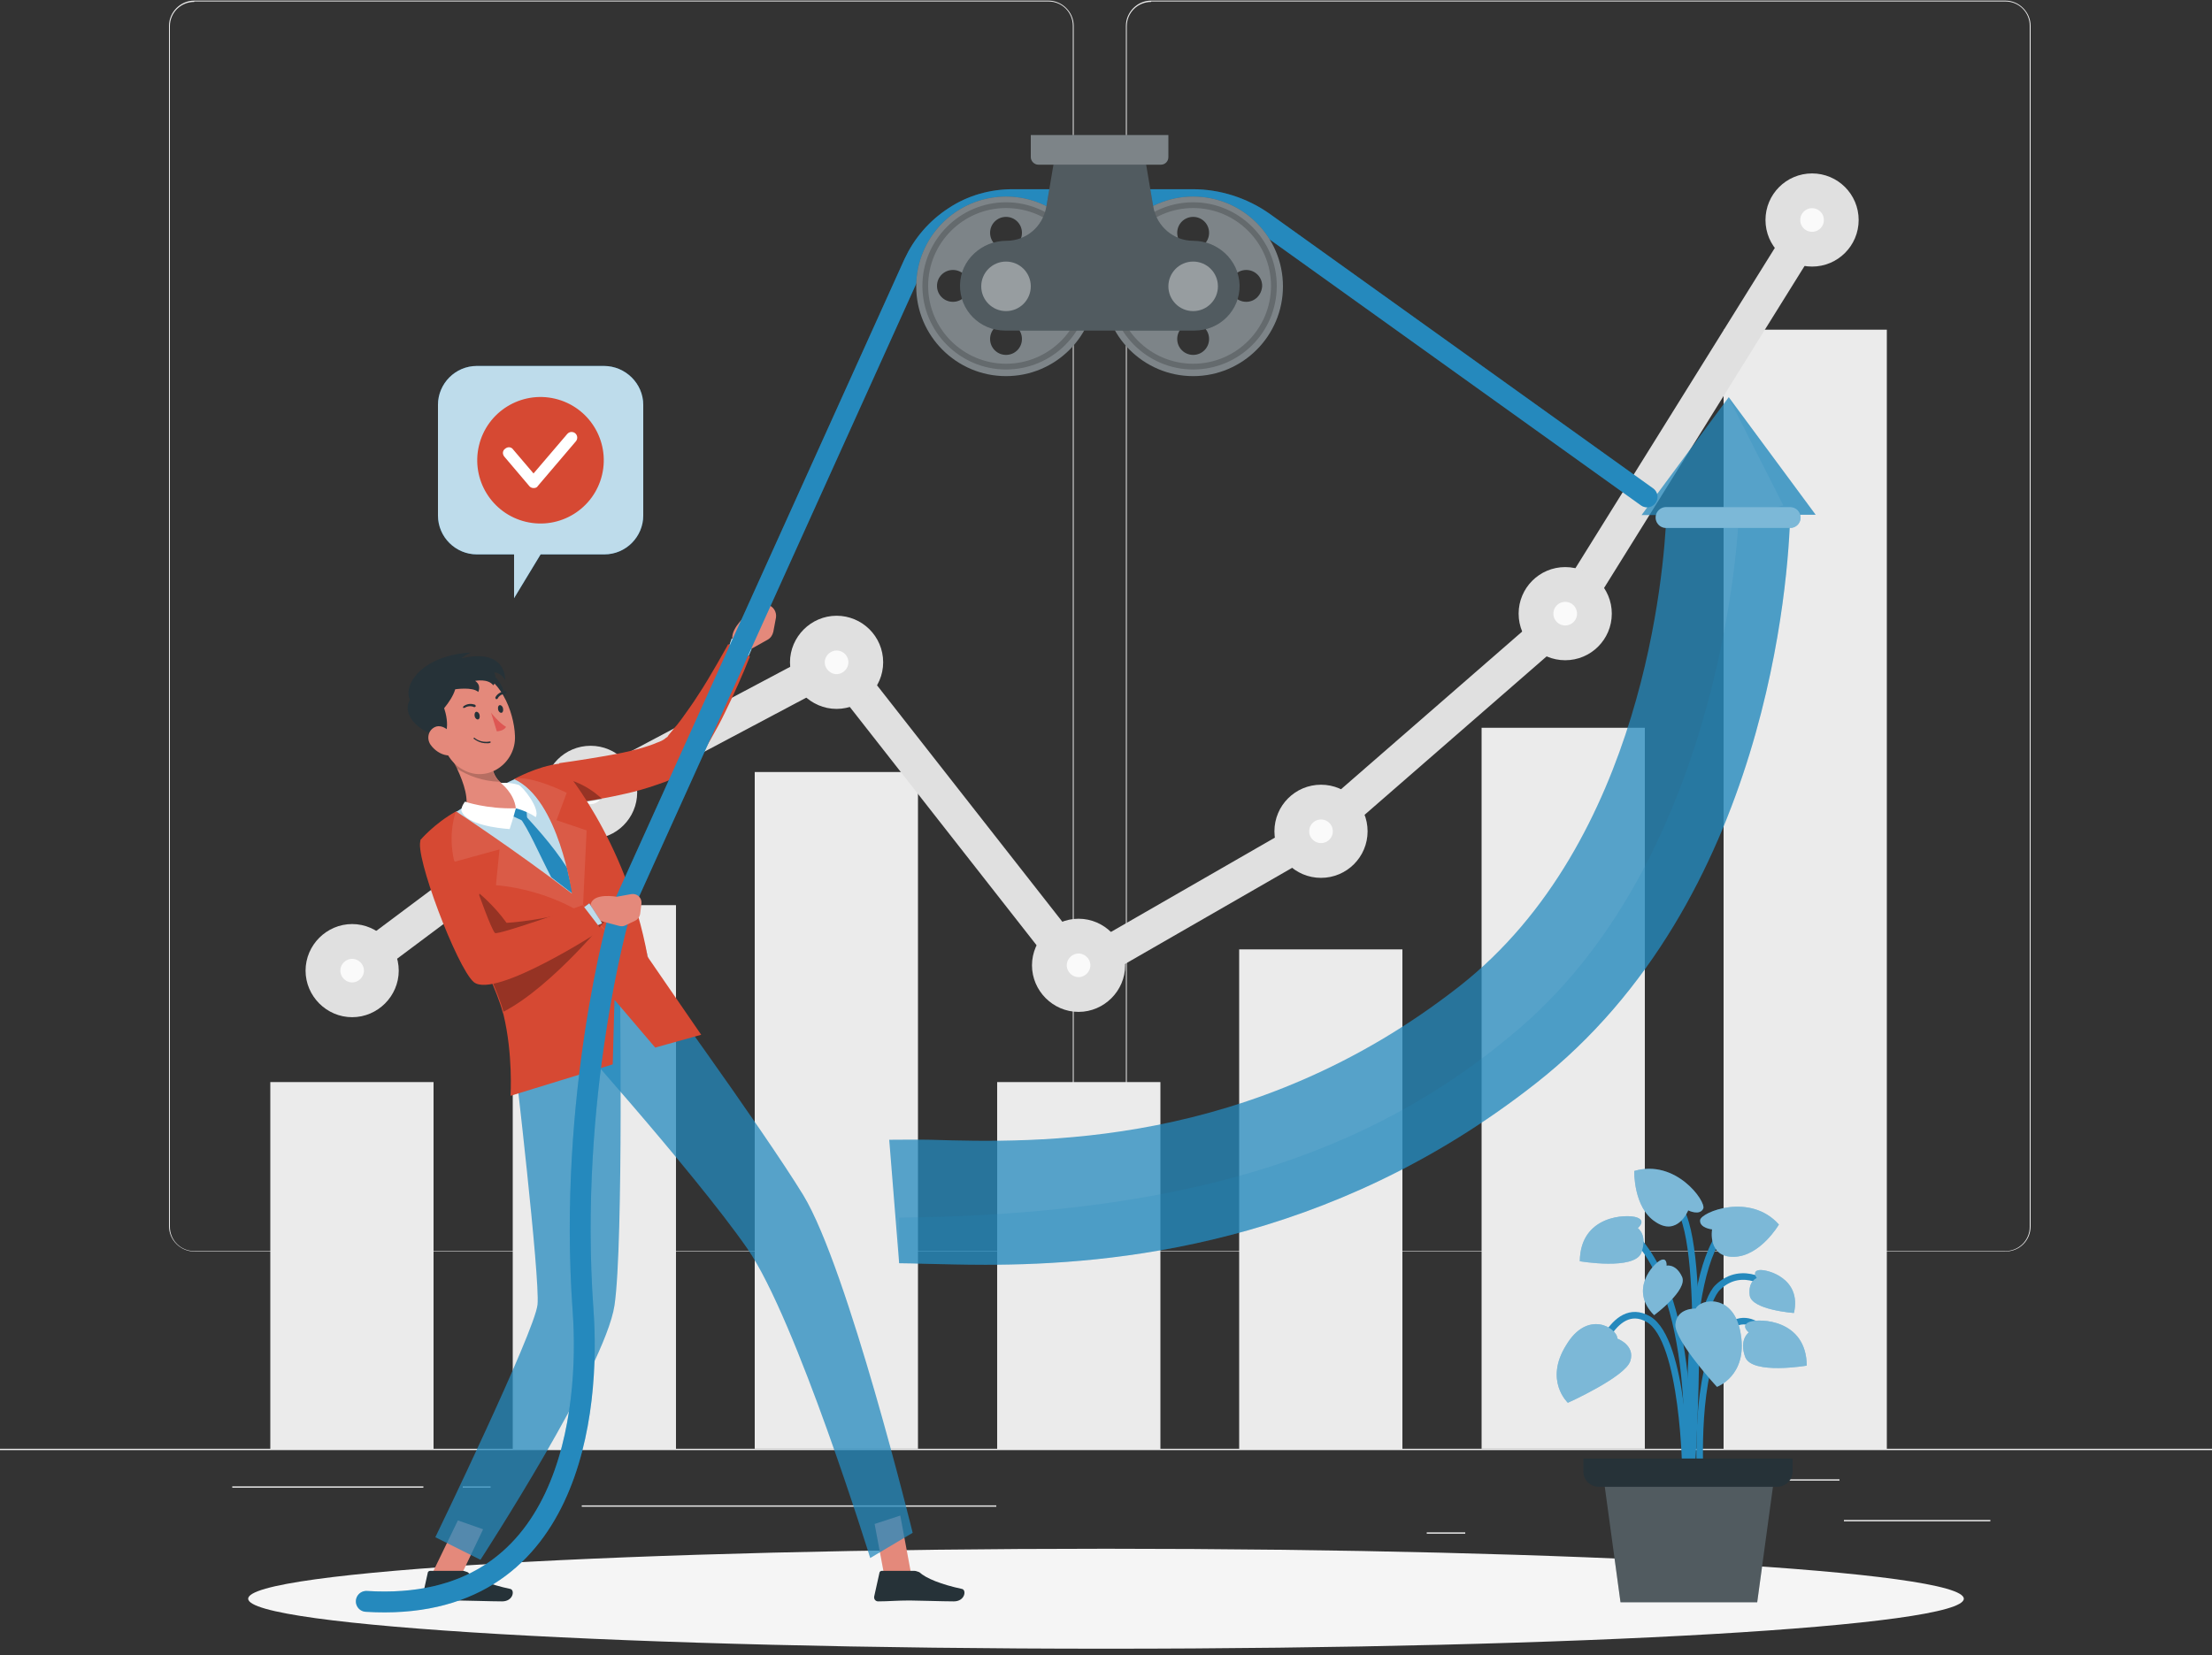 <svg width="318" height="238" viewBox="0 0 318 238" fill="none" xmlns="http://www.w3.org/2000/svg">
<rect x="0" y="0" width="318" height="238" fill="#333333" stroke="none"/>
<g clip-path="url(#clip0_222_33766)">
<path d="M318 208.336H0V208.527H318V208.336Z" fill="#EBEBEB"/>
<path d="M286.137 218.576H265.085V218.767H286.137V218.576Z" fill="#EBEBEB"/>
<path d="M210.644 220.357H205.11V220.548H210.644V220.357Z" fill="#EBEBEB"/>
<path d="M264.448 212.725H252.237V212.915H264.448V212.725Z" fill="#EBEBEB"/>
<path d="M60.865 213.742H33.39V213.933H60.865V213.742Z" fill="#EBEBEB"/>
<path d="M70.532 213.742H66.525V213.933H70.532V213.742Z" fill="#EBEBEB"/>
<path d="M143.227 216.477H83.634V216.667H143.227V216.477Z" fill="#EBEBEB"/>
<path d="M150.732 179.967H27.92C25.948 179.967 24.295 178.313 24.295 176.341V3.712C24.295 1.74 25.948 0.086 27.92 0.086H150.732C152.703 0.086 154.357 1.74 154.357 3.712V176.341C154.357 178.377 152.767 179.967 150.732 179.967ZM27.92 0.277C26.012 0.277 24.422 1.803 24.422 3.775V176.405C24.422 178.313 25.948 179.903 27.92 179.903H150.732C152.64 179.903 154.23 178.377 154.23 176.405V3.712C154.23 1.803 152.703 0.213 150.732 0.213H27.92V0.277Z" fill="#EBEBEB"/>
<path d="M288.299 179.967H165.488C163.516 179.967 161.862 178.313 161.862 176.341V3.712C161.862 1.74 163.516 0.086 165.488 0.086H288.299C290.271 0.086 291.924 1.74 291.924 3.712V176.341C291.924 178.377 290.334 179.967 288.299 179.967ZM165.488 0.277C163.58 0.277 161.99 1.803 161.99 3.775V176.405C161.99 178.313 163.516 179.903 165.488 179.903H288.299C290.207 179.903 291.797 178.377 291.797 176.405V3.712C291.797 1.803 290.271 0.213 288.299 0.213H165.488V0.277Z" fill="#EBEBEB"/>
<path d="M62.328 155.605H38.859V208.399H62.328V155.605Z" fill="#EBEBEB"/>
<path d="M97.18 130.162H73.712V208.399H97.18V130.162Z" fill="#EBEBEB"/>
<path d="M131.969 111.018H108.501V208.336H131.969V111.018Z" fill="#EBEBEB"/>
<path d="M166.823 155.605H143.354V208.399H166.823V155.605Z" fill="#EBEBEB"/>
<path d="M201.612 136.523H178.144V208.399H201.612V136.523Z" fill="#EBEBEB"/>
<path d="M236.464 104.656H212.996V208.336H236.464V104.656Z" fill="#EBEBEB"/>
<path d="M271.254 47.41H247.785V208.4H271.254V47.41Z" fill="#EBEBEB"/>
<path d="M50.625 139.577L84.905 113.944L120.267 95.18L155.056 139.577L189.209 119.923L225.08 88.692L261.268 30.555" stroke="#E0E0E0" stroke-width="5" stroke-miterlimit="10"/>
<path d="M54.823 139.577C54.823 141.867 52.915 143.775 50.625 143.775C48.336 143.775 46.428 141.867 46.428 139.577C46.428 137.287 48.336 135.379 50.625 135.379C52.915 135.379 54.823 137.287 54.823 139.577Z" fill="#FAFAFA" stroke="#E0E0E0" stroke-width="5" stroke-miterlimit="10"/>
<path d="M84.906 118.14C87.224 118.14 89.103 116.261 89.103 113.942C89.103 111.624 87.224 109.744 84.906 109.744C82.587 109.744 80.708 111.624 80.708 113.942C80.708 116.261 82.587 118.14 84.906 118.14Z" fill="#FAFAFA" stroke="#E0E0E0" stroke-width="5" stroke-miterlimit="10"/>
<path d="M124.465 95.243C124.465 97.533 122.557 99.441 120.267 99.441C117.977 99.441 116.069 97.533 116.069 95.243C116.069 92.953 117.977 91.045 120.267 91.045C122.557 91.045 124.465 92.889 124.465 95.243Z" fill="#FAFAFA" stroke="#E0E0E0" stroke-width="5" stroke-miterlimit="10"/>
<path d="M159.255 138.813C159.255 141.103 157.347 143.011 155.057 143.011C152.767 143.011 150.859 141.103 150.859 138.813C150.859 136.523 152.767 134.615 155.057 134.615C157.347 134.615 159.255 136.523 159.255 138.813Z" fill="#FAFAFA" stroke="#E0E0E0" stroke-width="5" stroke-miterlimit="10"/>
<path d="M189.91 123.738C192.228 123.738 194.107 121.858 194.107 119.54C194.107 117.221 192.228 115.342 189.91 115.342C187.591 115.342 185.712 117.221 185.712 119.54C185.712 121.858 187.591 123.738 189.91 123.738Z" fill="#FAFAFA" stroke="#E0E0E0" stroke-width="5" stroke-miterlimit="10"/>
<path d="M225.017 92.443C227.335 92.443 229.215 90.564 229.215 88.245C229.215 85.926 227.335 84.047 225.017 84.047C222.699 84.047 220.819 85.926 220.819 88.245C220.819 90.564 222.699 92.443 225.017 92.443Z" fill="#FAFAFA" stroke="#E0E0E0" stroke-width="5" stroke-miterlimit="10"/>
<path d="M260.505 35.834C262.823 35.834 264.703 33.954 264.703 31.636C264.703 29.317 262.823 27.438 260.505 27.438C258.187 27.438 256.308 29.317 256.308 31.636C256.308 33.954 258.187 35.834 260.505 35.834Z" fill="#FAFAFA" stroke="#E0E0E0" stroke-width="5" stroke-miterlimit="10"/>
<path d="M159 237.086C227.108 237.086 282.32 233.868 282.32 229.899C282.32 225.929 227.108 222.711 159 222.711C90.892 222.711 35.68 225.929 35.68 229.899C35.68 233.868 90.892 237.086 159 237.086Z" fill="#F5F5F5"/>
<path d="M254.782 185.119C254.782 185.119 250.585 181.621 246.96 185.119C243.334 188.618 242.635 210.371 242.635 210.371" stroke="#2589BD" stroke-width="0.945" stroke-miterlimit="10"/>
<path d="M242.317 214.57C242.317 214.57 244.797 189.064 235.448 178.314" stroke="#2589BD" stroke-width="0.945" stroke-miterlimit="10"/>
<path d="M243.207 211.899C243.207 211.899 241.299 182.831 248.295 176.406" stroke="#2589BD" stroke-width="0.945" stroke-miterlimit="10"/>
<path d="M242.317 211.898C242.317 211.898 242.126 192.689 236.974 189.699C231.759 186.71 229.088 196.442 229.088 196.442" stroke="#2589BD" stroke-width="0.945" stroke-miterlimit="10"/>
<path d="M244.415 211.898C244.415 211.898 243.588 197.142 247.595 191.862C251.602 186.583 255.863 194.088 255.863 194.088" stroke="#2589BD" stroke-width="0.945" stroke-miterlimit="10"/>
<path d="M243.016 213.87C243.016 213.87 245.624 179.395 241.299 173.543" stroke="#2589BD" stroke-width="0.945" stroke-miterlimit="10"/>
<path d="M232.522 192.498C232.522 192.498 235.129 193.452 234.366 195.742C233.603 198.032 225.399 201.721 225.399 201.721C225.399 201.721 221.964 198.54 225.144 193.452C228.197 188.3 232.458 190.908 232.522 192.498Z" fill="#2589BD"/>
<path opacity="0.4" d="M232.522 192.498C232.522 192.498 235.129 193.452 234.366 195.742C233.603 198.032 225.399 201.721 225.399 201.721C225.399 201.721 221.964 198.54 225.144 193.452C228.197 188.3 232.458 190.908 232.522 192.498Z" fill="white"/>
<path d="M243.779 188.173C243.779 188.173 241.044 188.045 240.854 190.462C240.726 192.816 246.832 199.431 246.832 199.431C246.832 199.431 251.22 197.841 250.266 191.925C249.376 185.946 244.479 186.71 243.779 188.173Z" fill="#2589BD"/>
<path opacity="0.4" d="M243.779 188.173C243.779 188.173 241.044 188.045 240.854 190.462C240.726 192.816 246.832 199.431 246.832 199.431C246.832 199.431 251.22 197.841 250.266 191.925C249.376 185.946 244.479 186.71 243.779 188.173Z" fill="white"/>
<path d="M246.133 176.787C246.133 176.787 244.288 176.596 244.415 175.451C244.543 174.307 251.602 171.444 255.736 176.088C255.736 176.088 253.065 180.667 249.249 180.731C245.433 180.794 246.133 176.787 246.133 176.787Z" fill="#2589BD"/>
<path opacity="0.4" d="M246.133 176.787C246.133 176.787 244.288 176.596 244.415 175.451C244.543 174.307 251.602 171.444 255.736 176.088C255.736 176.088 253.065 180.667 249.249 180.731C245.433 180.794 246.133 176.787 246.133 176.787Z" fill="white"/>
<path d="M242.697 174.052C242.697 174.052 244.351 174.879 244.86 173.798C245.305 172.78 240.917 166.61 234.938 168.391C234.938 168.391 234.811 173.67 237.991 175.706C241.171 177.869 242.697 174.052 242.697 174.052Z" fill="#2589BD"/>
<path opacity="0.4" d="M242.697 174.052C242.697 174.052 244.351 174.879 244.86 173.798C245.305 172.78 240.917 166.61 234.938 168.391C234.938 168.391 234.811 173.67 237.991 175.706C241.171 177.869 242.697 174.052 242.697 174.052Z" fill="white"/>
<path d="M251.411 191.607C251.411 191.607 250.139 190.589 251.538 190.08C252.937 189.571 259.679 189.699 259.743 196.377C259.743 196.377 251.92 197.713 250.902 195.169C249.948 192.625 251.411 191.607 251.411 191.607Z" fill="#2589BD"/>
<path opacity="0.4" d="M251.411 191.607C251.411 191.607 250.139 190.589 251.538 190.08C252.937 189.571 259.679 189.699 259.743 196.377C259.743 196.377 251.92 197.713 250.902 195.169C249.948 192.625 251.411 191.607 251.411 191.607Z" fill="white"/>
<path d="M235.448 176.597C235.448 176.597 236.72 175.579 235.321 175.07C233.921 174.562 227.18 174.689 227.116 181.368C227.116 181.368 234.939 182.703 235.957 180.159C236.911 177.615 235.448 176.597 235.448 176.597Z" fill="#2589BD"/>
<path opacity="0.4" d="M235.448 176.597C235.448 176.597 236.72 175.579 235.321 175.07C233.921 174.562 227.18 174.689 227.116 181.368C227.116 181.368 234.939 182.703 235.957 180.159C236.911 177.615 235.448 176.597 235.448 176.597Z" fill="white"/>
<path d="M239.581 182.003C239.581 182.003 239.708 180.73 238.691 181.239C237.673 181.748 234.175 185.501 237.8 189.127C237.8 189.127 242.698 185.501 241.807 183.593C240.917 181.685 239.581 182.003 239.581 182.003Z" fill="#2589BD"/>
<path opacity="0.4" d="M239.581 182.003C239.581 182.003 239.708 180.73 238.691 181.239C237.673 181.748 234.175 185.501 237.8 189.127C237.8 189.127 242.698 185.501 241.807 183.593C240.917 181.685 239.581 182.003 239.581 182.003Z" fill="white"/>
<path d="M252.556 183.784C252.556 183.784 251.793 182.766 252.938 182.639C254.083 182.512 259.043 183.848 257.899 188.809C257.899 188.809 251.793 188.364 251.539 186.265C251.284 184.229 252.556 183.784 252.556 183.784Z" fill="#2589BD"/>
<path opacity="0.4" d="M252.556 183.784C252.556 183.784 251.793 182.766 252.938 182.639C254.083 182.512 259.043 183.848 257.899 188.809C257.899 188.809 251.793 188.364 251.539 186.265C251.284 184.229 252.556 183.784 252.556 183.784Z" fill="white"/>
<path d="M232.967 230.407H252.619L255.227 211.262H230.359L232.967 230.407Z" fill="#263238"/>
<path opacity="0.2" d="M232.967 230.407H252.619L255.227 211.262H230.359L232.967 230.407Z" fill="white"/>
<path d="M257.708 209.736V211.581C257.708 212.789 256.754 213.807 255.482 213.807H229.851C228.643 213.807 227.625 212.853 227.625 211.581V209.736H257.708Z" fill="#263238"/>
<path d="M261.015 74.019H257.358C257.135 82.806 254.235 129.598 220.74 155.827C191.036 179.155 159.949 181.876 141.662 181.876C138.451 181.876 135.641 181.787 133.277 181.743C131.672 181.698 130.289 181.653 129.263 181.653L127.836 163.9C129.174 163.9 132.073 163.856 133.812 163.9C148.798 164.346 179.93 165.238 209.813 141.82C236.261 121.078 239.249 81.87 239.562 74.064H235.994L248.527 57.113L261.015 74.019Z" fill="#2589BD" fill-opacity="0.75"/>
<path opacity="0.2" d="M261.015 74.019H257.358C257.135 82.806 254.236 129.598 220.741 155.827C191.036 179.155 159.949 181.876 141.663 181.876C138.451 181.876 135.642 181.787 133.278 181.743C131.672 181.698 130.289 181.653 129.264 181.653V175.096C169.628 174.65 196.745 166.532 218.421 147.887C248.215 122.327 249.954 74.465 249.954 74.465L256.377 72.681L248.482 57.113L261.015 74.019Z" fill="#2589BD"/>
<path d="M239.518 74.42H257.358" stroke="#2589BD" stroke-width="3" stroke-miterlimit="10" stroke-linecap="round" stroke-linejoin="round"/>
<path opacity="0.4" d="M239.518 74.42H257.358" stroke="white" stroke-width="3" stroke-miterlimit="10" stroke-linecap="round" stroke-linejoin="round"/>
<path d="M86.814 52.625H68.561C65.444 52.625 62.964 55.169 62.964 58.222V74.124C62.964 77.241 65.508 79.722 68.561 79.722H73.903V86.019L77.719 79.722H86.877C89.994 79.722 92.474 77.177 92.474 74.124V58.222C92.474 55.169 89.93 52.625 86.814 52.625Z" fill="#2589BD"/>
<path opacity="0.7" d="M86.814 52.625H68.561C65.444 52.625 62.964 55.169 62.964 58.222V74.124C62.964 77.241 65.508 79.722 68.561 79.722H73.903V86.019L77.719 79.722H86.877C89.994 79.722 92.474 77.177 92.474 74.124V58.222C92.474 55.169 89.93 52.625 86.814 52.625Z" fill="white"/>
<path d="M86.554 68.276C87.708 63.387 84.681 58.488 79.793 57.333C74.904 56.179 70.006 59.206 68.852 64.095C67.697 68.984 70.725 73.883 75.613 75.037C80.501 76.192 85.4 73.165 86.554 68.276Z" fill="#D64933"/>
<path d="M76.701 70.182C76.447 70.182 76.192 70.055 76.065 69.864L72.503 65.666C72.185 65.284 72.249 64.775 72.631 64.521C73.012 64.203 73.521 64.266 73.775 64.648L76.701 68.083L81.535 62.422C81.853 62.04 82.361 62.04 82.679 62.294C83.061 62.612 83.061 63.121 82.807 63.439L77.337 69.864C77.21 70.118 76.955 70.182 76.701 70.182Z" fill="white"/>
<path d="M107.548 87.609L107.039 88.691C107.039 88.691 104.495 90.981 105.513 92.444L107.612 93.525L110.346 91.998C110.792 91.744 111.046 91.362 111.173 90.853L111.555 88.818C111.682 87.991 111.173 87.164 110.346 86.973L109.392 86.719C108.693 86.528 107.93 86.91 107.548 87.609Z" fill="#E4897B"/>
<path d="M104.622 93.46L105.194 91.807L108.056 93.333L107.42 94.796L104.622 93.46Z" fill="#2589BD"/>
<path opacity="0.7" d="M104.622 93.46L105.194 91.807L108.056 93.333L107.42 94.796L104.622 93.46Z" fill="white"/>
<path d="M107.802 94.416C106.721 97.151 105.513 99.822 104.241 102.43C103.605 103.766 102.905 105.038 102.142 106.374C101.951 106.692 101.76 107.01 101.569 107.328C101.379 107.646 101.188 107.964 100.933 108.346L100.615 108.855L100.234 109.363L100.043 109.618C99.979 109.745 99.852 109.872 99.725 109.936C99.471 110.19 99.28 110.318 99.089 110.508C98.262 111.208 97.435 111.59 96.672 111.971C95.909 112.353 95.146 112.607 94.383 112.862C92.92 113.371 91.393 113.816 89.931 114.134C88.786 114.388 87.641 114.643 86.496 114.834C85.224 115.088 83.952 115.279 82.617 115.406C82.108 115.47 81.535 115.533 81.027 115.597L80.391 109.745C83.125 109.363 85.924 108.918 88.659 108.409C89.994 108.155 91.33 107.837 92.602 107.455C93.238 107.264 93.81 107.074 94.383 106.819C94.955 106.628 95.464 106.374 95.718 106.119C95.782 106.056 95.845 106.056 95.909 105.992C95.909 105.992 95.973 105.992 95.973 105.929L96.1 105.738L96.354 105.42L96.672 105.038C96.863 104.784 97.054 104.529 97.308 104.275C97.499 104.02 97.69 103.766 97.944 103.448C98.771 102.303 99.598 101.158 100.361 99.95C101.951 97.596 104.686 92.635 104.686 92.635L107.802 94.416Z" fill="#D64933"/>
<path opacity="0.3" d="M86.56 114.897C85.288 115.152 84.016 115.342 82.68 115.47L81.853 112.162C81.853 112.162 84.207 112.671 86.56 114.897Z" fill="black"/>
<path d="M61.184 120.748C63.664 124.31 65.381 127.618 67.226 131.307C68.561 134.042 69.706 136.65 70.66 139.067C73.013 144.728 74.412 149.181 75.112 150.644C77.783 149.435 88.277 144.665 94.192 141.993C89.168 118.967 80.009 110.062 80.009 110.062C80.009 110.062 77.72 110.571 75.176 111.589C74.858 111.716 74.54 111.843 74.158 111.971C71.996 112.925 68.625 114.833 66.399 116.232C65.954 116.55 65.445 116.805 65 117.123C62.71 118.586 61.184 120.748 61.184 120.748Z" fill="#2589BD"/>
<path opacity="0.7" d="M61.184 120.748C63.664 124.31 65.381 127.618 67.226 131.307C68.561 134.042 69.706 136.65 70.66 139.067C73.013 144.728 74.412 149.181 75.112 150.644C77.783 149.435 88.277 144.665 94.192 141.993C89.168 118.967 80.009 110.062 80.009 110.062C80.009 110.062 77.72 110.571 75.176 111.589C74.858 111.716 74.54 111.843 74.158 111.971C71.996 112.925 68.625 114.833 66.399 116.232C65.954 116.55 65.445 116.805 65 117.123C62.71 118.586 61.184 120.748 61.184 120.748Z" fill="white"/>
<path d="M61.883 226.78L65.572 228.053L69.451 219.911L65.826 218.639L61.883 226.78Z" fill="#E4897B"/>
<path d="M127.391 227.989L131.08 226.844L129.426 217.939L125.737 219.148L127.391 227.989Z" fill="#E4897B"/>
<path d="M89.104 139.193C89.104 139.193 89.677 178.757 88.341 187.726C87.005 196.694 69.07 224.3 69.07 224.3L62.583 221.056C62.583 221.056 76.893 191.478 77.275 187.598C77.656 183.782 73.967 152.296 73.967 152.296L89.104 139.193Z" fill="#2589BD" fill-opacity="0.75"/>
<path d="M91.585 137.477C91.585 137.477 109.583 162.22 115.498 171.888C121.922 182.51 131.207 220.42 131.207 220.42L125.102 224.046C125.102 224.046 114.48 189.698 107.421 179.521C99.534 168.199 79.755 146.254 79.755 146.254L91.585 137.477Z" fill="#2589BD" fill-opacity="0.75"/>
<path d="M131.461 225.891H126.755C126.628 225.891 126.437 226.018 126.437 226.145L125.674 229.58C125.61 229.961 125.865 230.28 126.246 230.28C127.773 230.28 128.854 230.152 130.762 230.152C131.907 230.152 135.468 230.28 137.122 230.28C138.712 230.28 138.966 228.689 138.33 228.499C135.341 227.862 133.115 226.972 132.161 226.081C131.907 226.018 131.716 225.891 131.461 225.891Z" fill="#263238"/>
<path d="M75.367 117.123C76.448 118.332 79.373 121.385 81.536 124.82C81.663 125.71 82.235 127.618 82.299 128.509C81.536 127.936 80.009 126.728 79.246 126.155C77.465 122.72 75.939 119.095 74.667 117.505L75.367 117.123Z" fill="#2589BD"/>
<path d="M75.811 118.331L75.684 116.232H74.158L73.458 117.25L75.811 118.331Z" fill="#2589BD"/>
<path d="M74.094 116.296C71.232 117.632 68.752 117.377 66.844 116.614C67.48 115.024 66.717 112.671 65.699 110.508C65.063 109.236 64.3 108.027 63.727 107.137L70.469 109.172C70.724 110.508 71.041 111.716 71.868 112.416C72.441 112.925 73.204 113.116 74.285 112.925C75.112 113.561 76.32 115.215 74.094 116.296Z" fill="#E4897B"/>
<path d="M74.158 116.231C74.158 116.231 73.776 117.694 73.267 119.221C71.487 119.094 67.098 118.585 66.335 116.613C66.271 115.977 66.844 115.277 66.844 115.277C66.844 115.277 69.96 116.359 74.158 116.231Z" fill="white"/>
<path d="M74.157 116.233C74.157 116.233 75.748 116.614 77.019 117.505C77.719 116.296 75.112 113.052 74.539 112.861C73.013 112.416 71.995 112.607 71.995 112.607C71.995 112.607 73.903 114.006 74.157 116.233Z" fill="white"/>
<path opacity="0.2" d="M71.805 112.416C69.452 112.353 67.353 111.589 65.636 110.508C65 109.236 64.237 108.027 63.664 107.137L70.406 109.172C70.66 110.508 70.978 111.716 71.805 112.416Z" fill="black"/>
<path d="M100.806 148.798L94.192 150.642L88.34 143.773L88.086 153.059L73.394 157.576C73.394 157.576 73.776 151.66 72.377 145.872C72.313 145.745 72.313 145.617 72.249 145.49C71.55 142.819 69.26 137.921 66.907 133.214C63.727 126.853 60.42 120.811 60.42 120.811C60.42 120.811 62.455 118.394 65.572 116.676C65.572 116.676 74.094 122.274 82.235 128.507C82.235 128.507 80.327 114.895 73.903 112.033C73.903 112.033 77.21 110.188 80.454 109.807C80.454 109.807 89.994 120.429 93.11 137.603L100.806 148.798Z" fill="#D64933"/>
<path opacity="0.1" d="M71.805 122.147L71.296 127.299C71.296 127.299 80.581 127.744 87.323 134.105L83.825 130.098L84.334 119.412L80.009 117.949L81.472 114.005C81.472 114.005 76.384 111.461 73.903 111.97C80.327 114.832 82.235 128.444 82.235 128.444C74.094 122.21 65.572 116.613 65.572 116.613C65.572 116.613 64.3 119.73 65.317 123.928L71.805 122.147Z" fill="white"/>
<path d="M71.487 97.659C72.504 98.867 73.458 101.729 71.169 101.602C68.815 101.538 69.706 95.623 71.487 97.659Z" fill="#263238"/>
<path d="M62.392 103.638C63.664 107.2 64.236 109.426 66.59 110.698C70.151 112.67 74.222 109.68 74.031 105.8C73.904 102.302 71.805 97.022 67.862 96.577C63.918 96.259 61.184 100.076 62.392 103.638Z" fill="#E4897B"/>
<path d="M64.045 100.711L62.392 96.768C62.392 96.768 58.067 98.231 59.212 100.266C57.367 102.365 59.975 105.482 63.854 105.991C64.999 103.892 63.409 100.711 63.409 100.711C63.6 100.711 63.854 100.711 64.045 100.711Z" fill="#263238"/>
<path d="M61.883 107.071C62.455 107.898 63.345 108.47 64.172 108.598C65.444 108.852 65.953 107.707 65.508 106.562C65.126 105.545 63.981 104.209 62.773 104.463C61.628 104.781 61.247 106.117 61.883 107.071Z" fill="#E4897B"/>
<path d="M68.243 103.002C68.306 103.32 68.561 103.511 68.751 103.447C68.942 103.383 69.006 103.129 68.942 102.811C68.879 102.493 68.624 102.302 68.433 102.366C68.243 102.429 68.179 102.747 68.243 103.002Z" fill="#263238"/>
<path d="M71.614 102.047C71.677 102.365 71.932 102.556 72.123 102.492C72.313 102.428 72.377 102.174 72.313 101.856C72.25 101.538 71.995 101.347 71.805 101.411C71.614 101.474 71.55 101.729 71.614 102.047Z" fill="#263238"/>
<path d="M70.596 102.492C70.596 102.492 71.74 103.955 72.758 104.528C72.376 105.164 71.422 105.164 71.422 105.164L70.596 102.492Z" fill="#DE5753"/>
<path d="M70.087 106.881C70.214 106.881 70.341 106.881 70.468 106.818C70.532 106.818 70.532 106.754 70.532 106.69C70.532 106.627 70.468 106.627 70.405 106.627C69.069 106.881 68.242 106.118 68.242 106.118C68.179 106.054 68.179 106.054 68.115 106.118C68.052 106.182 68.052 106.182 68.115 106.245C68.179 106.245 68.878 106.945 70.087 106.881Z" fill="#263238"/>
<path d="M66.589 101.793C66.652 101.793 66.716 101.793 66.78 101.793C67.479 101.347 68.115 101.665 68.115 101.665C68.179 101.729 68.306 101.665 68.37 101.602C68.433 101.538 68.37 101.411 68.306 101.347C68.242 101.347 67.479 100.966 66.652 101.538C66.589 101.602 66.525 101.729 66.589 101.793Z" fill="#263238"/>
<path d="M72.821 99.693C72.821 99.693 72.821 99.629 72.821 99.566C72.821 99.439 72.694 99.375 72.631 99.375C71.613 99.502 71.231 100.202 71.231 100.265C71.168 100.329 71.231 100.456 71.295 100.52C71.359 100.584 71.486 100.52 71.549 100.456C71.549 100.393 71.867 99.82 72.631 99.757C72.694 99.757 72.758 99.757 72.821 99.693Z" fill="#263238"/>
<path d="M62.836 102.938C62.836 102.938 64.871 101.029 65.444 99.121C65.444 99.121 67.924 98.74 68.751 99.503C68.751 99.503 69.26 98.549 68.306 97.913C68.306 97.913 70.15 97.531 70.913 98.549C70.913 98.549 71.613 97.913 71.041 96.704C71.041 96.704 71.931 96.641 72.631 97.785C72.631 97.785 72.885 93.142 66.334 94.669C66.334 94.669 66.716 94.287 67.67 93.842C67.67 93.842 62.709 93.905 59.974 96.895C57.303 99.885 59.211 102.62 62.836 102.938Z" fill="#263238"/>
<path d="M66.526 225.891H61.819C61.692 225.891 61.502 226.018 61.502 226.145L60.738 229.58C60.675 229.961 60.929 230.28 61.311 230.28C62.837 230.28 63.918 230.152 65.826 230.152C66.971 230.152 70.533 230.28 72.186 230.28C73.776 230.28 74.031 228.689 73.395 228.499C70.406 227.862 68.18 226.972 67.225 226.081C66.971 226.018 66.78 225.891 66.526 225.891Z" fill="#263238"/>
<path d="M236.783 71.453L181.642 31.953C178.653 29.854 175.091 28.709 171.466 28.709H145.581C142.592 28.709 139.666 29.536 137.186 31.19C134.642 32.843 132.67 35.133 131.398 37.868L89.04 131.562C89.04 131.562 81.599 157.577 83.825 188.49C84.843 202.547 82.299 232.124 52.661 230.28" stroke="#2589BD" stroke-width="3" stroke-miterlimit="10" stroke-linecap="round" stroke-linejoin="round"/>
<path opacity="0.4" d="M236.783 71.453L181.642 31.953C178.653 29.854 175.091 28.709 171.466 28.709H145.581C142.592 28.709 139.666 29.536 137.186 31.19C134.642 32.843 132.67 35.133 131.398 37.868L89.04 131.562C89.04 131.562 81.599 157.577 83.825 188.49C84.843 202.547 82.299 232.124 52.661 230.28" stroke="#2589BD" stroke-opacity="0.75" stroke-width="3" stroke-miterlimit="10" stroke-linecap="round" stroke-linejoin="round"/>
<path opacity="0.3" d="M87.705 131.561C87.705 131.561 79.501 141.802 72.378 145.491C71.678 142.819 69.388 137.922 67.035 133.215C67.989 130.543 68.943 128.508 68.943 128.508C68.943 128.508 71.106 130.289 72.823 132.706C72.823 132.706 78.738 132.451 86.242 129.907L87.705 131.561Z" fill="black"/>
<path d="M88.659 128.955C88.659 128.955 85.224 128.318 84.906 130.099L85.669 132.262L89.04 133.153C89.295 133.216 89.613 133.216 89.867 133.089L91.33 132.389C91.712 132.198 91.966 131.817 92.029 131.435L92.22 129.909C92.284 129.082 91.584 128.446 90.757 128.573L88.659 128.955Z" fill="#E4897B"/>
<path d="M85.543 133.216L86.56 132.771L84.716 129.908L83.762 130.608L85.543 133.216Z" fill="#2589BD"/>
<path opacity="0.7" d="M85.543 133.216L86.56 132.771L84.716 129.908L83.762 130.608L85.543 133.216Z" fill="white"/>
<path d="M60.484 120.812C59.467 122.721 65.7 139.195 68.116 141.23C71.169 143.711 86.497 133.725 86.497 133.725L83.762 130.163C83.762 130.163 71.678 134.488 71.169 134.17C70.66 133.788 68.561 127.809 68.561 127.809C68.561 127.809 66.463 124.565 64.173 122.848C62.011 121.131 60.484 120.812 60.484 120.812Z" fill="#D64933"/>
<path d="M144.627 28.264C137.503 28.264 131.716 34.052 131.716 41.176C131.716 48.3 137.503 54.088 144.627 54.088C151.75 54.088 157.537 48.3 157.537 41.176C157.537 34.052 151.75 28.264 144.627 28.264ZM136.995 43.402C135.723 43.402 134.705 42.384 134.705 41.112C134.705 39.84 135.723 38.822 136.995 38.822C138.267 38.822 139.284 39.84 139.284 41.112C139.284 42.384 138.267 43.402 136.995 43.402ZM144.627 51.035C143.355 51.035 142.337 50.017 142.337 48.745C142.337 47.473 143.355 46.455 144.627 46.455C145.899 46.455 146.916 47.473 146.916 48.745C146.916 50.017 145.899 51.035 144.627 51.035ZM144.627 35.769C143.355 35.769 142.337 34.752 142.337 33.48C142.337 32.207 143.355 31.19 144.627 31.19C145.899 31.19 146.916 32.207 146.916 33.48C146.916 34.752 145.899 35.769 144.627 35.769ZM152.259 43.402C150.987 43.402 149.969 42.384 149.969 41.112C149.969 39.84 150.987 38.822 152.259 38.822C153.531 38.822 154.548 39.84 154.548 41.112C154.548 42.384 153.531 43.402 152.259 43.402Z" fill="#263238"/>
<path opacity="0.4" d="M144.627 28.264C137.503 28.264 131.716 34.052 131.716 41.176C131.716 48.3 137.503 54.088 144.627 54.088C151.75 54.088 157.537 48.3 157.537 41.176C157.537 34.052 151.75 28.264 144.627 28.264ZM136.995 43.402C135.723 43.402 134.705 42.384 134.705 41.112C134.705 39.84 135.723 38.822 136.995 38.822C138.267 38.822 139.284 39.84 139.284 41.112C139.284 42.384 138.267 43.402 136.995 43.402ZM144.627 51.035C143.355 51.035 142.337 50.017 142.337 48.745C142.337 47.473 143.355 46.455 144.627 46.455C145.899 46.455 146.916 47.473 146.916 48.745C146.916 50.017 145.899 51.035 144.627 51.035ZM144.627 35.769C143.355 35.769 142.337 34.752 142.337 33.48C142.337 32.207 143.355 31.19 144.627 31.19C145.899 31.19 146.916 32.207 146.916 33.48C146.916 34.752 145.899 35.769 144.627 35.769ZM152.259 43.402C150.987 43.402 149.969 42.384 149.969 41.112C149.969 39.84 150.987 38.822 152.259 38.822C153.531 38.822 154.548 39.84 154.548 41.112C154.548 42.384 153.531 43.402 152.259 43.402Z" fill="white"/>
<path opacity="0.2" d="M144.626 45.437C146.98 45.437 148.888 43.529 148.888 41.176C148.888 38.822 146.98 36.914 144.626 36.914C142.273 36.914 140.365 38.822 140.365 41.176C140.365 43.529 142.273 45.437 144.626 45.437Z" fill="black"/>
<g opacity="0.2">
<path d="M144.627 53.133C138.012 53.133 132.606 47.727 132.606 41.112C132.606 34.496 138.012 29.09 144.627 29.09C151.241 29.09 156.647 34.496 156.647 41.112C156.647 47.79 151.241 53.133 144.627 53.133ZM144.627 29.917C138.458 29.917 133.433 34.942 133.433 41.112C133.433 47.282 138.458 52.306 144.627 52.306C150.796 52.306 155.82 47.282 155.82 41.112C155.884 34.942 150.86 29.917 144.627 29.917Z" fill="black"/>
</g>
<path d="M144.627 44.737C146.594 44.737 148.189 43.142 148.189 41.175C148.189 39.208 146.594 37.613 144.627 37.613C142.66 37.613 141.065 39.208 141.065 41.175C141.065 43.142 142.66 44.737 144.627 44.737Z" fill="#263238"/>
<path d="M171.529 28.264C164.406 28.264 158.618 34.052 158.618 41.176C158.618 48.3 164.406 54.088 171.529 54.088C178.652 54.088 184.44 48.3 184.44 41.176C184.44 34.052 178.652 28.264 171.529 28.264ZM163.897 43.402C162.625 43.402 161.607 42.384 161.607 41.112C161.607 39.84 162.625 38.822 163.897 38.822C165.169 38.822 166.187 39.84 166.187 41.112C166.187 42.384 165.169 43.402 163.897 43.402ZM171.529 51.035C170.257 51.035 169.239 50.017 169.239 48.745C169.239 47.473 170.257 46.455 171.529 46.455C172.801 46.455 173.819 47.473 173.819 48.745C173.819 50.017 172.801 51.035 171.529 51.035ZM171.529 35.769C170.257 35.769 169.239 34.752 169.239 33.48C169.239 32.207 170.257 31.19 171.529 31.19C172.801 31.19 173.819 32.207 173.819 33.48C173.819 34.752 172.801 35.769 171.529 35.769ZM179.161 43.402C177.889 43.402 176.871 42.384 176.871 41.112C176.871 39.84 177.889 38.822 179.161 38.822C180.433 38.822 181.451 39.84 181.451 41.112C181.387 42.384 180.433 43.402 179.161 43.402Z" fill="#263238"/>
<path opacity="0.4" d="M171.529 28.264C164.406 28.264 158.618 34.052 158.618 41.176C158.618 48.3 164.406 54.088 171.529 54.088C178.652 54.088 184.44 48.3 184.44 41.176C184.44 34.052 178.652 28.264 171.529 28.264ZM163.897 43.402C162.625 43.402 161.607 42.384 161.607 41.112C161.607 39.84 162.625 38.822 163.897 38.822C165.169 38.822 166.187 39.84 166.187 41.112C166.187 42.384 165.169 43.402 163.897 43.402ZM171.529 51.035C170.257 51.035 169.239 50.017 169.239 48.745C169.239 47.473 170.257 46.455 171.529 46.455C172.801 46.455 173.819 47.473 173.819 48.745C173.819 50.017 172.801 51.035 171.529 51.035ZM171.529 35.769C170.257 35.769 169.239 34.752 169.239 33.48C169.239 32.207 170.257 31.19 171.529 31.19C172.801 31.19 173.819 32.207 173.819 33.48C173.819 34.752 172.801 35.769 171.529 35.769ZM179.161 43.402C177.889 43.402 176.871 42.384 176.871 41.112C176.871 39.84 177.889 38.822 179.161 38.822C180.433 38.822 181.451 39.84 181.451 41.112C181.387 42.384 180.433 43.402 179.161 43.402Z" fill="white"/>
<path opacity="0.2" d="M175.79 41.176C175.79 43.529 173.882 45.437 171.529 45.437C169.176 45.437 167.268 43.529 167.268 41.176C167.268 38.822 169.176 36.914 171.529 36.914C173.882 36.914 175.79 38.822 175.79 41.176Z" fill="black"/>
<g opacity="0.2">
<path d="M171.529 53.133C164.915 53.133 159.509 47.727 159.509 41.112C159.509 34.496 164.915 29.09 171.529 29.09C178.144 29.09 183.55 34.496 183.55 41.112C183.55 47.79 178.144 53.133 171.529 53.133ZM171.529 29.917C165.36 29.917 160.336 34.942 160.336 41.112C160.336 47.282 165.36 52.306 171.529 52.306C177.698 52.306 182.723 47.282 182.723 41.112C182.723 34.942 177.698 29.917 171.529 29.917Z" fill="black"/>
</g>
<path d="M171.529 44.737C173.496 44.737 175.091 43.142 175.091 41.175C175.091 39.208 173.496 37.613 171.529 37.613C169.562 37.613 167.968 39.208 167.968 41.175C167.968 43.142 169.562 44.737 171.529 44.737Z" fill="#263238"/>
<path d="M171.529 34.625C168.731 34.625 166.314 32.59 165.805 29.791L164.215 20.377H152.004L150.414 29.791C149.905 32.59 147.552 34.625 144.69 34.625C141.128 34.625 138.075 37.424 138.012 40.986C137.948 44.611 140.874 47.537 144.499 47.537H171.72C175.345 47.537 178.271 44.611 178.207 40.986C178.08 37.36 175.027 34.625 171.529 34.625Z" fill="#263238"/>
<path opacity="0.2" d="M171.529 34.625C168.731 34.625 166.314 32.59 165.805 29.791L164.215 20.377H152.004L150.414 29.791C149.905 32.59 147.552 34.625 144.69 34.625C141.128 34.625 138.075 37.424 138.012 40.986C137.948 44.611 140.874 47.537 144.499 47.537H171.72C175.345 47.537 178.271 44.611 178.207 40.986C178.08 37.36 175.027 34.625 171.529 34.625Z" fill="white"/>
<path opacity="0.4" d="M144.626 44.737C146.593 44.737 148.188 43.142 148.188 41.175C148.188 39.208 146.593 37.613 144.626 37.613C142.659 37.613 141.064 39.208 141.064 41.175C141.064 43.142 142.659 44.737 144.626 44.737Z" fill="white"/>
<path opacity="0.4" d="M171.529 44.737C173.496 44.737 175.091 43.142 175.091 41.175C175.091 39.208 173.496 37.613 171.529 37.613C169.562 37.613 167.968 39.208 167.968 41.175C167.968 43.142 169.562 44.737 171.529 44.737Z" fill="white"/>
<path d="M166.886 23.683H149.269C148.696 23.683 148.188 23.175 148.188 22.602V19.422H167.967V22.602C167.967 23.175 167.522 23.683 166.886 23.683Z" fill="#263238"/>
<path opacity="0.4" d="M166.886 23.683H149.269C148.696 23.683 148.188 23.175 148.188 22.602V19.422H167.967V22.602C167.967 23.175 167.522 23.683 166.886 23.683Z" fill="white"/>
</g>
<defs>
<clipPath id="clip0_222_33766">
<rect width="318" height="237" fill="white" transform="translate(0 0.086)"/>
</clipPath>
</defs>
</svg>
